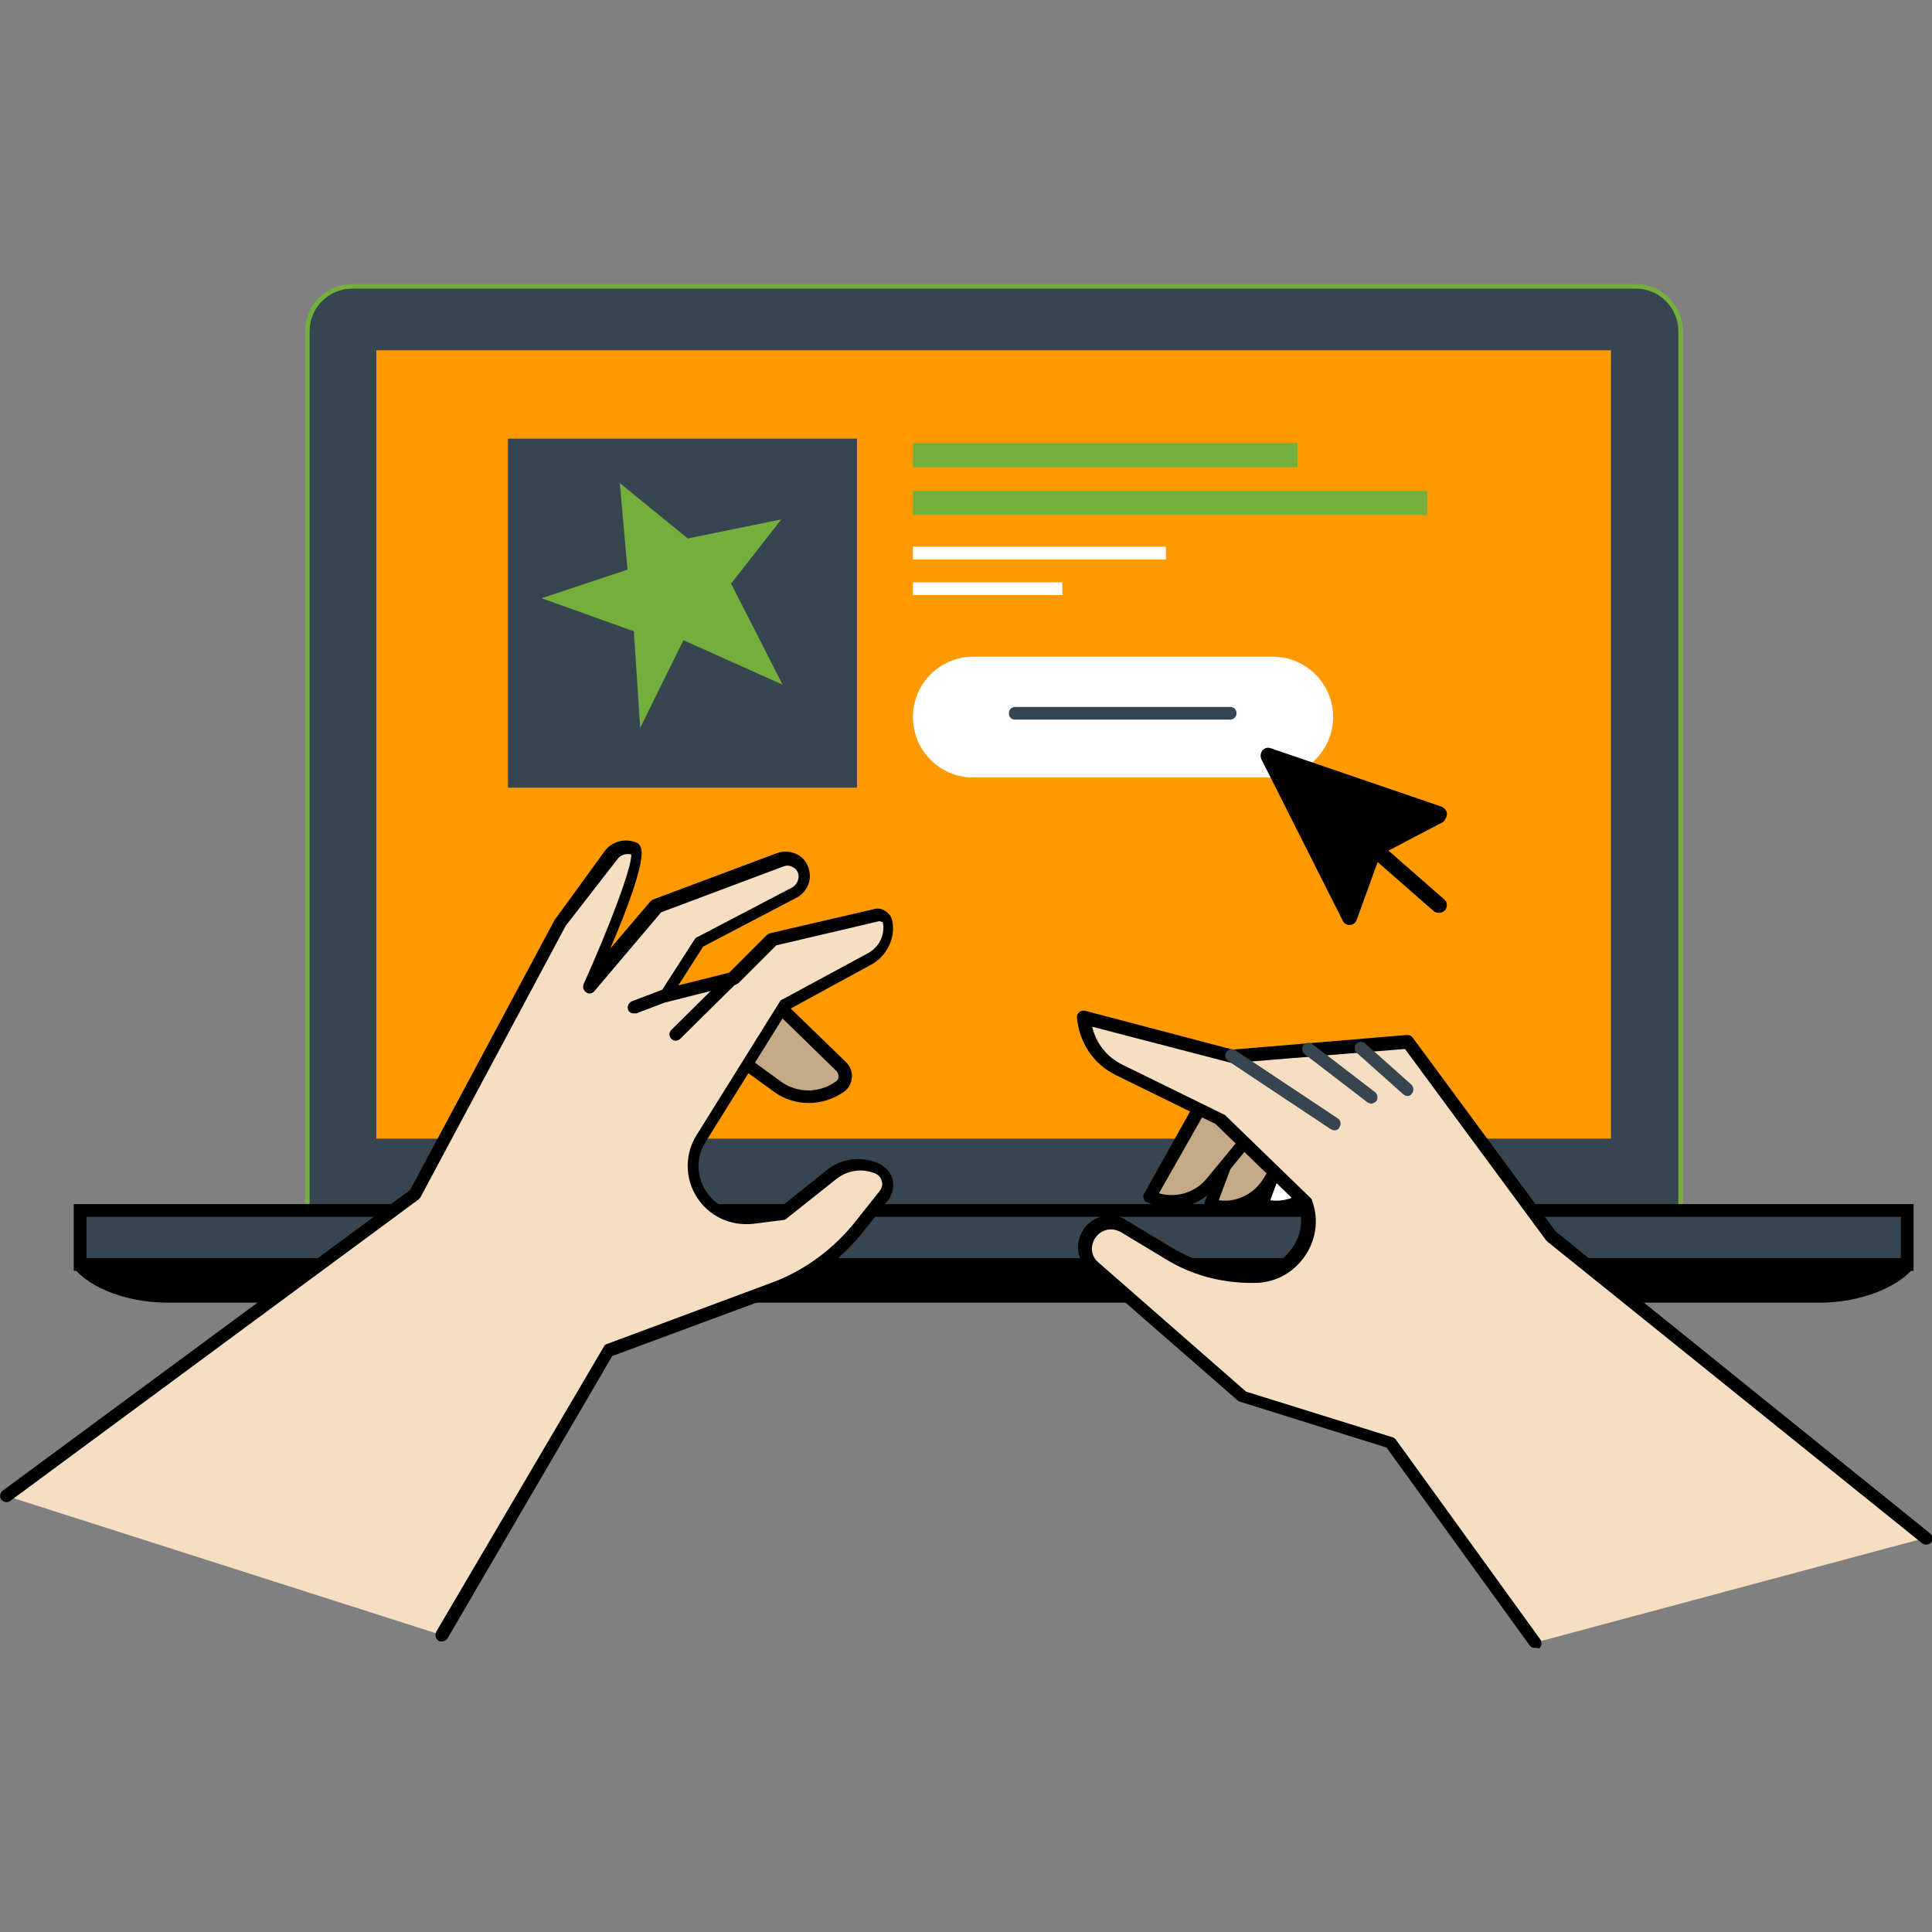 <svg id="SvgjsSvg1497" width="360" height="360" xmlns="http://www.w3.org/2000/svg" version="1.1" xmlns:xlink="http://www.w3.org/1999/xlink" xmlns:svgjs="http://svgjs.com/svgjs"><rect width="100%" height="100%" fill="#808080" stroke="none"/><defs id="SvgjsDefs1498"></defs><g id="SvgjsG1499"><svg xmlns="http://www.w3.org/2000/svg" enable-background="new 0 0 303.9 214.5" viewBox="0 0 303.9 214.5" width="360" height="360"><path fill="#74af3d" d="M55.4,155c-4.1,0-7.4-5.3-7.4-9.4V7.4c0-4.1,3.3-7.4,7.4-7.4h201.9c4.1,0,7.4,3.3,7.4,7.4v138.2					c0,4.1-3.3,9.4-7.4,9.4H55.4z" class="svgShape colorcdd5d7-0 selectable"></path><path d="M264,145.6c0,3.7-3,8.7-6.7,8.7H55.4c-3.7,0-6.7-5-6.7-8.7V7.4c0-3.7,3-6.7,6.7-6.7h201.9c3.7,0,6.7,3,6.7,6.7V145.6z" fill="#36454f" class="svgShape color000000-1 selectable"></path><rect width="194.2" height="124" x="59.2" y="10.4" fill="#ff9900" class="svgShape colorffcf4b-2 selectable"></rect><rect width="287.4" height="8.5" x="12.6" y="145.7" fill="#36454f" class="svgShape colorffffff-3 selectable"></rect><path d="M299 146.7v6.5H13.6v-6.5H299L299 146.7zM301 144.7H11.6v10.5H301V144.7L301 144.7zM12 155.2c3.4 3.6 9.7 5 14.1 5h260.4c4.3 0 10.6-1.4 14.1-5H12z" fill="#000000" class="svgShape color000000-4 selectable"></path><path fill="#c5aa87" d="M118.8,109.9l13.6,13.2c0.9,0.9,0.8,2.4-0.2,3.1l0,0c-2.9,2.1-6.9,2.1-9.9,0l-8.8-6.4L118.8,109.9z" class="svgShape colorffffff-5 selectable"></path><path d="M127.2,128.8c-1.9,0-3.9-0.6-5.5-1.8l-8.8-6.4c-0.4-0.3-0.5-0.8-0.3-1.3l5.4-9.9c0.1-0.3,0.4-0.5,0.7-0.5
						c0.3,0,0.6,0.1,0.8,0.3l13.6,13.2c0.6,0.6,1,1.5,0.9,2.4c-0.1,0.9-0.5,1.7-1.2,2.2C131.1,128.2,129.1,128.8,127.2,128.8z
						 M114.7,119.5l8.1,5.9c2.6,1.9,6.1,1.9,8.7,0c0.3-0.2,0.4-0.4,0.4-0.8c0-0.3-0.1-0.6-0.3-0.8L119,111.5L114.7,119.5z" fill="#000000" class="svgShape color000000-6 selectable"></path><path fill="#f5dec1" d="M69.5,212.5l26.3-44.9l25.8-9.6c5.4-2,10.1-5.5,13.7-10l3.8-4.8c1.1-1.4,0.6-3.6-1.1-4.3l0,0
						c-2.4-1-5.2-0.6-7.2,1l-7.8,6.2l-4.7,0.6c-6.8,0.8-11.6-6.6-8-12.5l13.1-21l13.5-7.3c2-1.1,3.1-3.3,2.8-5.6l0,0
						c-0.1-0.8-0.9-1.4-1.8-1.2l-16.4,3.8l-6.1,6.1l-10.7,2.7l5.4-8.4l14.9-7.8c1.1-0.6,1.7-1.9,1.5-3.1c-0.4-1.7-2.2-2.7-3.8-2.1
						l-19.5,7.3l-10.7,12.6c0,0,9.4-20.8,7.3-21.7c-1.4-0.5-2.9-0.1-3.8,1.1l-7.7,10.6l-22.9,42.8L1,190.6L69.5,212.5z" class="svgShape colorffffff-7 selectable"></path><path d="M69.5,213.5c-0.2,0-0.3,0-0.5-0.1c-0.5-0.3-0.6-0.9-0.4-1.4L95,167.1c0.1-0.2,0.3-0.4,0.5-0.4l25.8-9.6
						c5.2-1.9,9.8-5.3,13.3-9.7l3.8-4.8c0.3-0.4,0.5-1,0.3-1.5c-0.1-0.5-0.5-1-1-1.2c-2.1-0.9-4.5-0.5-6.2,0.9l-7.8,6.2
						c-0.1,0.1-0.3,0.2-0.5,0.2l-4.7,0.6c-3.6,0.4-7-1.2-8.9-4.2c-1.9-3-1.9-6.8,0-9.8l13.1-21c0.1-0.1,0.2-0.3,0.4-0.3l13.5-7.3
						c1.6-0.9,2.6-2.7,2.3-4.6c0-0.2-0.1-0.3-0.2-0.3c-0.1,0-0.2-0.1-0.4-0.1l-16.2,3.8l-5.9,5.9c-0.1,0.1-0.3,0.2-0.5,0.3
						l-10.7,2.7c-0.4,0.1-0.8-0.1-1.1-0.4c-0.2-0.3-0.3-0.8,0-1.1l5.4-8.4c0.1-0.1,0.2-0.3,0.4-0.3l14.9-7.8c0.7-0.4,1.1-1.2,1-2
						c-0.1-0.5-0.4-1-0.9-1.2c-0.5-0.3-1-0.3-1.5-0.1l-19.2,7.2l-10.5,12.4c-0.3,0.4-0.9,0.5-1.3,0.2c-0.4-0.3-0.6-0.8-0.4-1.3
						c3.8-8.4,7.6-18.3,7.5-20.4c-0.9-0.2-1.8,0.1-2.3,0.9L89,100.9l-22.9,42.8c-0.1,0.1-0.2,0.2-0.3,0.3L1.6,191.4
						c-0.4,0.3-1.1,0.2-1.4-0.2c-0.3-0.4-0.2-1.1,0.2-1.4l64.1-47.3l22.8-42.6c0,0,0-0.1,0.1-0.1l7.7-10.6c1.1-1.5,3.1-2.1,4.9-1.4
						c0.4,0.1,0.6,0.4,0.8,0.8c0.8,1.9-2.1,9.6-4.8,15.9l6.3-7.4c0.1-0.1,0.3-0.2,0.4-0.3l19.5-7.3c1.1-0.4,2.2-0.3,3.2,0.2
						c1,0.5,1.7,1.5,1.9,2.6c0.4,1.7-0.5,3.4-2,4.2l-14.7,7.7l-3.9,6.1l8-2l5.9-5.9c0.1-0.1,0.3-0.2,0.5-0.3l16.4-3.8
						c0.7-0.2,1.4,0,1.9,0.4c0.6,0.4,0.9,1,1,1.7c0.4,2.7-1,5.3-3.3,6.6l-13.2,7.2l-12.9,20.7c-1.5,2.4-1.5,5.3,0,7.7
						c1.5,2.4,4.2,3.6,7,3.3l4.5-0.5l7.5-6c2.3-1.9,5.5-2.3,8.2-1.1c1.1,0.5,1.9,1.4,2.2,2.5c0.3,1.1,0,2.3-0.7,3.3l-3.8,4.8
						c-3.7,4.7-8.6,8.2-14.2,10.3l-25.4,9.4L70.4,213C70.2,213.3,69.8,213.5,69.5,213.5z" fill="#000000" class="svgShape color000000-8 selectable"></path><g><path d="M106.3,119c-0.3,0-0.5-0.1-0.7-0.3c-0.4-0.4-0.4-1,0-1.4l9-8.9c0.4-0.4,1-0.4,1.4,0c0.4,0.4,0.4,1,0,1.4l-9,8.9
						C106.8,118.9,106.5,119,106.3,119z" fill="#000000" class="svgShape color000000-10 selectable"></path></g><g><path d="M99.7,114.7c-0.4,0-0.8-0.2-0.9-0.6c-0.2-0.5,0.1-1.1,0.6-1.3l5-1.9c0.5-0.2,1.1,0.1,1.3,0.6c0.2,0.5-0.1,1.1-0.6,1.3
						l-5,1.9C99.9,114.7,99.8,114.7,99.7,114.7z" fill="#000000" class="svgShape color000000-12 selectable"></path></g><g><path fill="#ffffff" d="M205.8,125.1l-7.4,19.7l0,0c3.6,1,7.4-0.5,9.3-3.7l6.6-11.2L205.8,125.1z" class="svgShape colorffffff-14 selectable"></path><path d="M200.7,146.1c-0.8,0-1.7-0.1-2.6-0.4c-0.3-0.1-0.5-0.3-0.6-0.5c-0.1-0.2-0.1-0.5,0-0.8l7.4-19.7
						c0.1-0.3,0.3-0.5,0.6-0.6c0.3-0.1,0.6-0.1,0.8,0.1l8.5,4.9c0.2,0.1,0.4,0.4,0.5,0.6c0.1,0.3,0,0.5-0.1,0.8l-6.6,11.2
						C206.9,144.5,203.9,146.1,200.7,146.1z M199.8,144.1c2.8,0.4,5.6-1,7.1-3.5l6.1-10.3l-6.6-3.8L199.8,144.1z" fill="#000000" class="svgShape color000000-15 selectable"></path><path fill="#c5aa87" d="M197.8,125.1l-7.4,19.7l0,0c3.6,1,7.4-0.5,9.3-3.7l6.6-11.2L197.8,125.1z" class="svgShape colorffffff-16 selectable"></path><path d="M192.7,146.1c-0.8,0-1.7-0.1-2.6-0.4c-0.3-0.1-0.5-0.3-0.6-0.5c-0.1-0.2-0.1-0.5,0-0.8l7.4-19.7
						c0.1-0.3,0.3-0.5,0.6-0.6c0.3-0.1,0.6-0.1,0.8,0.1l8.5,4.9c0.2,0.1,0.4,0.4,0.5,0.6c0.1,0.3,0,0.5-0.1,0.8l-6.6,11.2
						C198.9,144.5,195.8,146.1,192.7,146.1z M191.7,144.1c2.8,0.4,5.6-1,7.1-3.5l6.1-10.3l-6.6-3.8L191.7,144.1z" fill="#000000" class="svgShape color000000-17 selectable"></path><path fill="#c5aa87" d="M191.2,125.2l-10.3,18.4l0,0c3.4,1.6,7.4,0.7,9.7-2.2l8.2-10L191.2,125.2z" class="svgShape colorffffff-18 selectable"></path><path d="M184.3,145.3c-1.3,0-2.6-0.3-3.9-0.9c-0.3-0.1-0.4-0.3-0.5-0.6c-0.1-0.3-0.1-0.6,0.1-0.8l10.3-18.4
						c0.1-0.3,0.4-0.4,0.7-0.5c0.3-0.1,0.6,0,0.8,0.2l7.6,6.1c0.2,0.2,0.3,0.4,0.4,0.7c0,0.3-0.1,0.5-0.2,0.7l-8.2,10
						C189.6,144.1,187,145.3,184.3,145.3z M182.3,143c2.7,0.8,5.7-0.1,7.5-2.3l7.6-9.2l-5.9-4.7L182.3,143z" fill="#000000" class="svgShape color000000-19 selectable"></path><path fill="#f5dec1" d="M302.9,197.2l-59-47.5l-22.6-30.6l-27.5,2.3l-23.3-6.1c0.2,3.5,2.3,6.7,5.5,8.3l15.9,7.8l13.4,13l0,0
						c2,5.7-2.3,11.7-8.4,11.6l-0.7,0c-4.3-0.1-8.5-1.3-12.2-3.5l-7.3-4.4c-0.7-0.4-1.6-0.6-2.5-0.5l0,0c-3.4,0.4-4.8,4.7-2.2,7
						l23.4,20.4l23.3,7.3l22.7,31.4L302.9,197.2z" class="svgShape colorffffff-20 selectable"></path><path d="M241.4,214.5c-0.3,0-0.6-0.1-0.8-0.4L218.1,183l-23-7.2c-0.1,0-0.3-0.1-0.4-0.2l-23.4-20.4c-1.5-1.3-2.1-3.3-1.5-5.2
						c0.6-1.9,2.2-3.2,4.2-3.5c1.1-0.1,2.2,0.1,3.1,0.7l7.3,4.4c3.5,2.1,7.6,3.3,11.7,3.3l0.7,0c0.1,0,0.1,0,0.2,0
						c2.5,0,4.8-1.2,6.2-3.2c1.5-2,1.8-4.5,1.1-6.9l-13.1-12.7l-15.7-7.7c-3.5-1.7-5.8-5.2-6.1-9.1c0-0.3,0.1-0.6,0.4-0.8
						c0.2-0.2,0.6-0.3,0.9-0.2l23.2,6.1l27.4-2.3c0.3,0,0.7,0.1,0.9,0.4l22.5,30.5l58.9,47.5c0.4,0.3,0.5,1,0.2,1.4
						c-0.3,0.4-1,0.5-1.4,0.2l-59-47.5c-0.1-0.1-0.1-0.1-0.2-0.2l-22.2-30.1l-27,2.2c-0.1,0-0.2,0-0.3,0l-21.9-5.7
						c0.6,2.6,2.3,4.8,4.8,6l15.9,7.8c0.1,0,0.2,0.1,0.3,0.2l13.4,13c0.1,0.1,0.2,0.2,0.2,0.4c1.1,3,0.6,6.3-1.3,8.9
						c-1.9,2.6-4.8,4.1-8.1,4l-0.7,0c-4.5-0.1-8.9-1.3-12.7-3.6l-7.3-4.4c-0.6-0.3-1.2-0.5-1.9-0.4c-1.4,0.2-2.2,1.2-2.5,2.1
						c-0.3,0.9-0.2,2.2,0.9,3.1l23.2,20.3l23.1,7.2c0.2,0.1,0.4,0.2,0.5,0.4l22.7,31.4c0.3,0.4,0.2,1.1-0.2,1.4
						C241.8,214.5,241.6,214.5,241.4,214.5z" fill="#000000" class="svgShape color000000-21 selectable"></path><g><path fill="#ffffff" d="M209.9,132.1l-16.1-10.7L209.9,132.1z" class="svgShape colorffffff-23 selectable"></path><path fill="#36454f" d="M209.9,133.1c-0.2,0-0.4-0.1-0.6-0.2l-16.1-10.7c-0.5-0.3-0.6-0.9-0.3-1.4c0.3-0.5,0.9-0.6,1.4-0.3
						l16.1,10.7c0.5,0.3,0.6,0.9,0.3,1.4C210.6,132.9,210.3,133.1,209.9,133.1z" class="svgShape color080717-24 selectable"></path></g><g><path fill="#ffffff" d="M215.7,127.9l-9.9-7.6L215.7,127.9z" class="svgShape colorffffff-26 selectable"></path><path fill="#36454f" d="M215.7,128.9c-0.2,0-0.4-0.1-0.6-0.2l-9.9-7.6c-0.4-0.3-0.5-1-0.2-1.4c0.3-0.4,1-0.5,1.4-0.2l9.9,7.6
						c0.4,0.3,0.5,1,0.2,1.4C216.3,128.7,216,128.9,215.7,128.9z" class="svgShape color080717-27 selectable"></path></g><g><path fill="#ffffff" d="M221.4,126.7l-7.3-6.5L221.4,126.7z" class="svgShape colorffffff-29 selectable"></path><path fill="#36454f" d="M221.4,127.7c-0.2,0-0.5-0.1-0.7-0.3l-7.3-6.5c-0.4-0.4-0.4-1-0.1-1.4c0.4-0.4,1-0.4,1.4-0.1l7.3,6.5
						c0.4,0.4,0.4,1,0.1,1.4C221.9,127.6,221.7,127.7,221.4,127.7z" class="svgShape color080717-30 selectable"></path></g></g><g><rect width="54.9" height="54.9" x="79.9" y="24.3" fill="#36454f" class="svgShape color000000-32 selectable"></rect></g><g><rect width="60.5" height="3.8" x="143.6" y="25" fill="#74af3d" class="svgShape color080717-34 selectable"></rect><rect width="80.9" height="3.8" x="143.6" y="32.5" fill="#74af3d" class="svgShape color080717-35 selectable"></rect></g><g><rect width="39.8" height="2" x="143.6" y="41.3" fill="#ffffff" class="svgShape colorffffff-37 selectable"></rect><rect width="23.5" height="2" x="143.6" y="46.9" fill="#ffffff" class="svgShape colorffffff-38 selectable"></rect></g><g><path fill="#ffffff" d="M200.2,77.6h-47.1c-5.3,0-9.5-4.3-9.5-9.5l0,0c0-5.3,4.3-9.5,9.5-9.5h47.1c5.3,0,9.5,4.3,9.5,9.5l0,0
				C209.7,73.3,205.4,77.6,200.2,77.6z" class="svgShape colorffffff-40 selectable"></path><path fill="#36454f" d="M193.5,68.5h-33.8c-0.6,0-1-0.4-1-1c0-0.6,0.4-1,1-1h33.8c0.6,0,1,0.4,1,1C194.5,68,194.1,68.5,193.5,68.5z
					" class="svgShape color080717-41 selectable"></path></g><g><path d="M227.6,83.3c0-0.5-0.4-0.9-0.8-1.1L199.9,73c-0.5-0.2-1,0-1.3,0.3c-0.3,0.4-0.4,0.9-0.2,1.4l12.8,25.4
				c0.2,0.5,0.7,0.7,1.1,0.7c0,0,0,0,0,0c0.5,0,0.9-0.3,1.1-0.8l3.3-9.1l8.8,7.7c0.2,0.2,0.6,0.3,0.9,0.3c0.3,0,0.6-0.2,0.9-0.4
				c0.4-0.5,0.4-1.3-0.1-1.7l-8.8-7.7l8.6-4.5C227.3,84.3,227.6,83.8,227.6,83.3z" fill="#000000" class="svgShape color000000-43 selectable"></path></g><polygon fill="#74af3d" points="107.5 56 123.1 63 115 47.1 122.9 37 108.2 40 97.5 31.3 98.7 44.9 85.2 49.4 99.7 54.6 100.7 69.8" class="svgShape colorfccc42-44 selectable"></polygon></svg></g></svg>